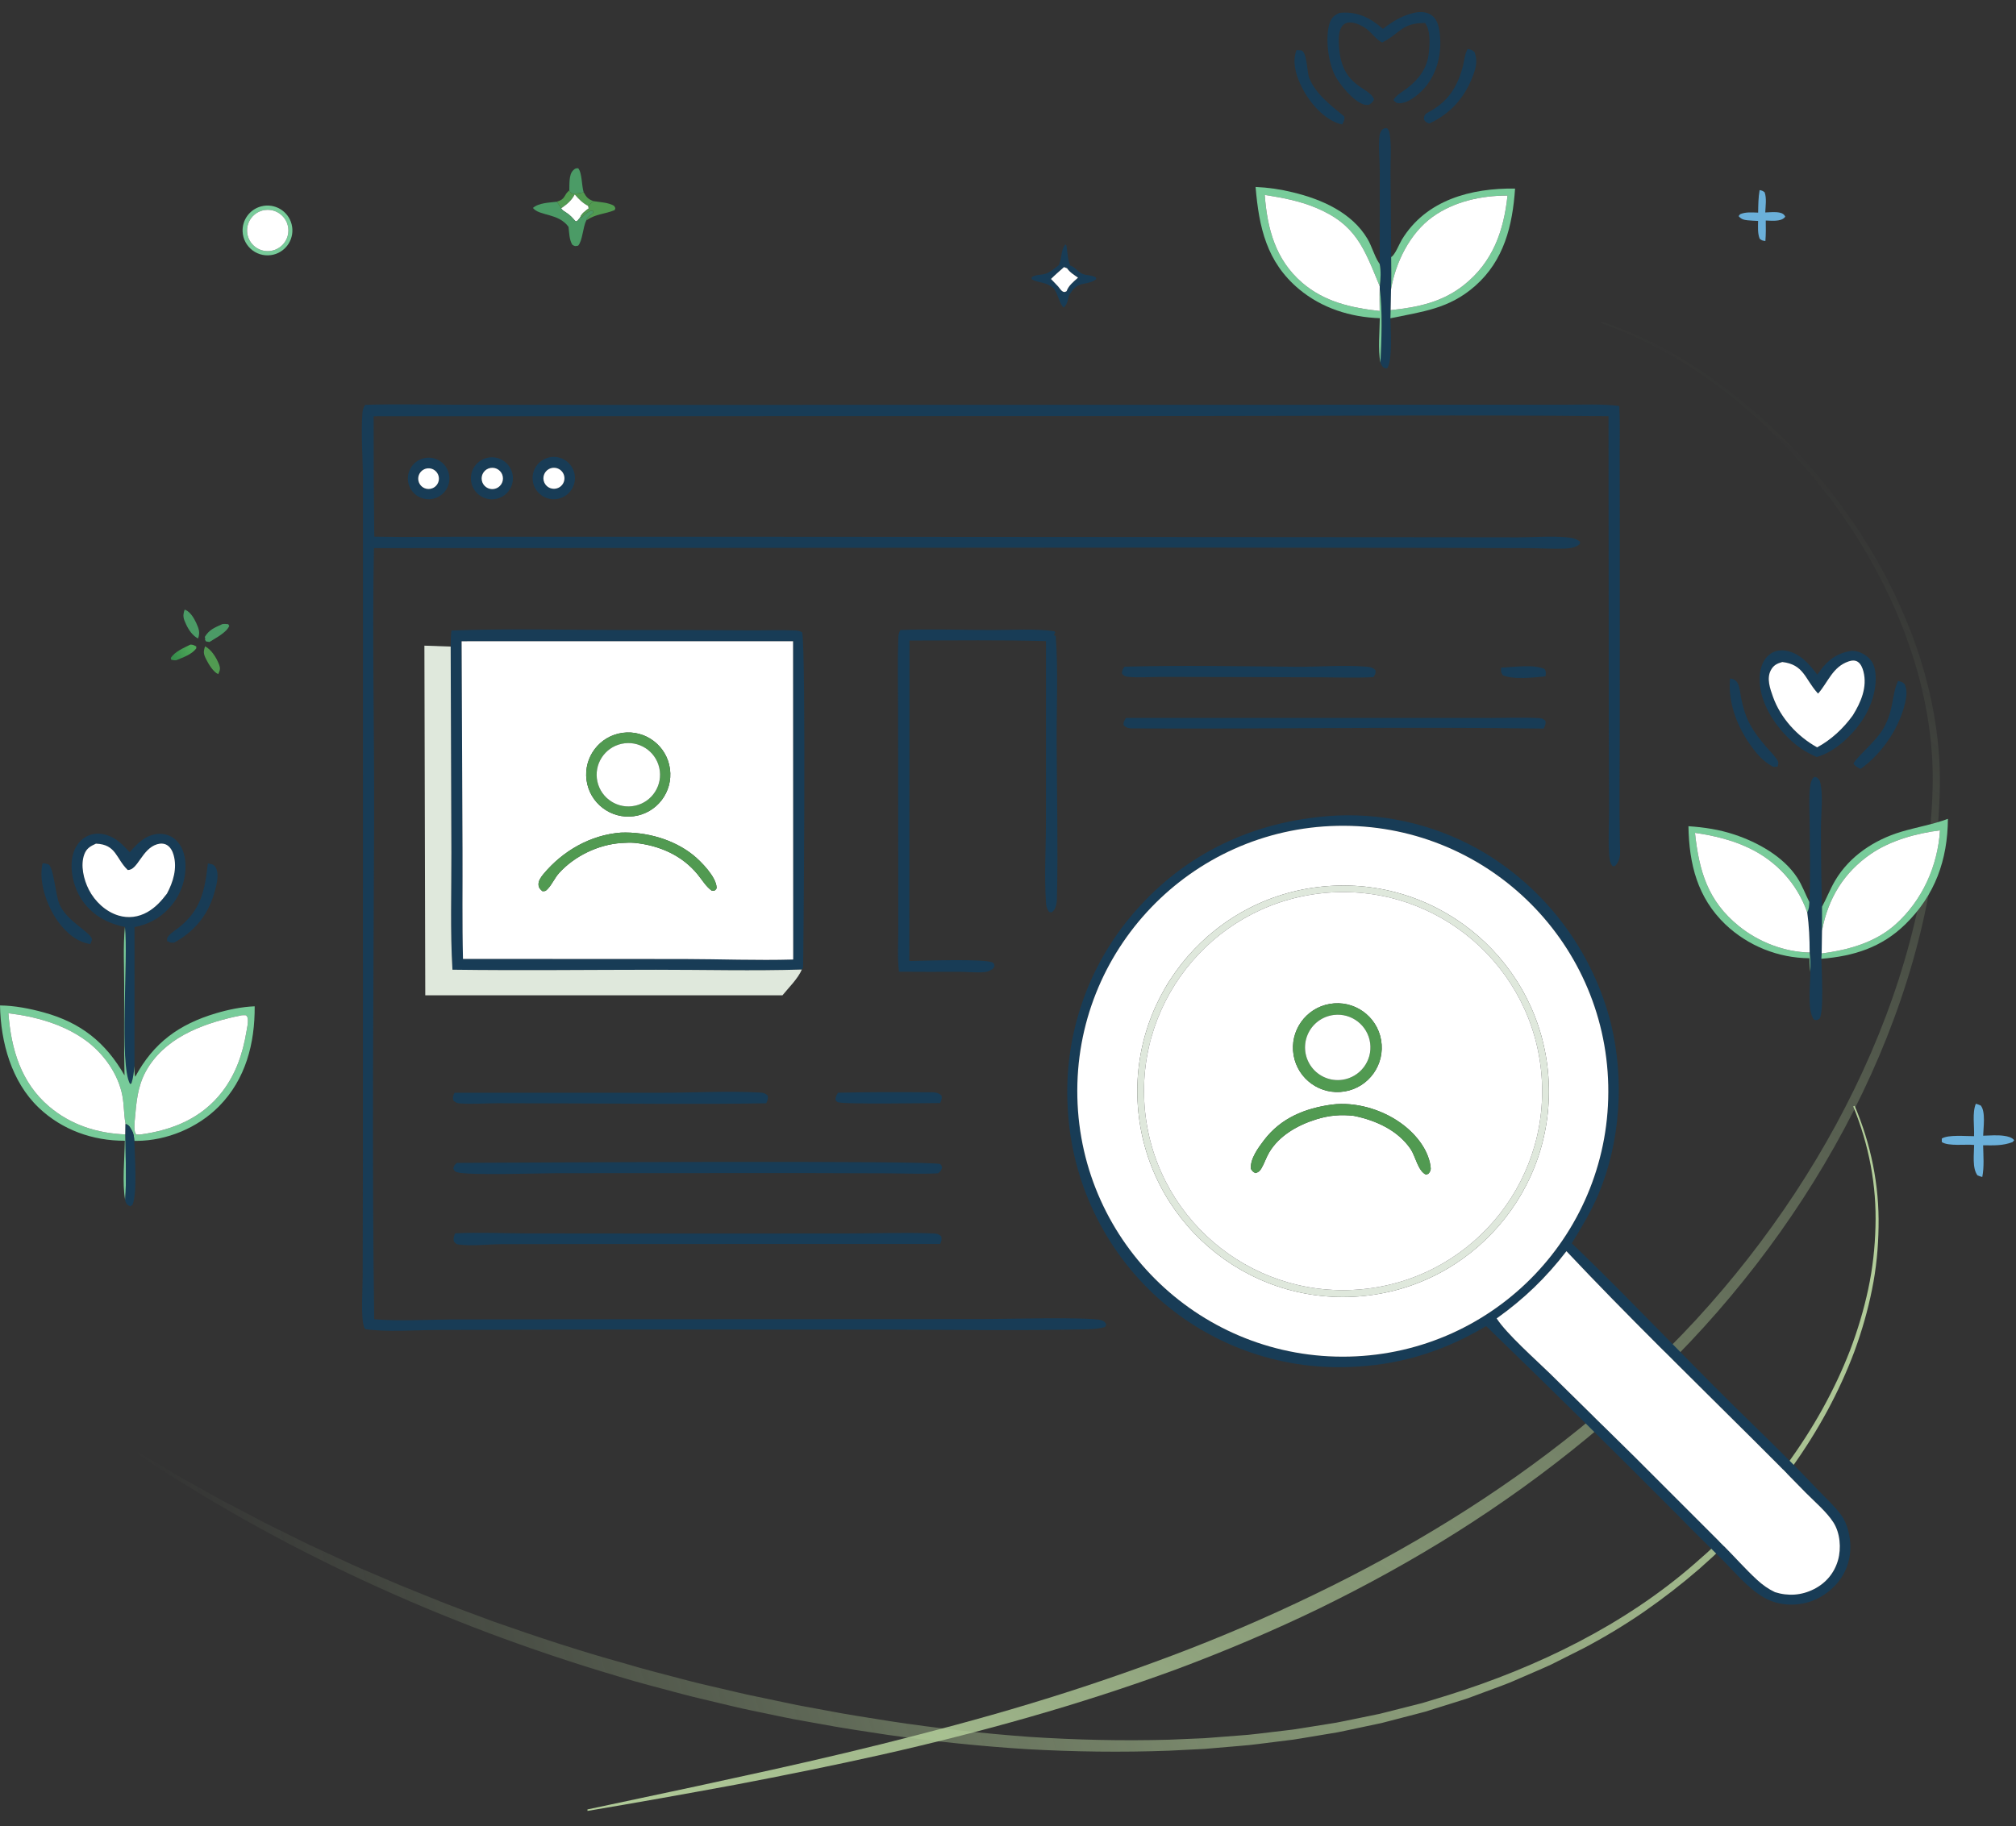 <svg width="501" height="454" viewBox="0 0 501 454" fill="none" xmlns="http://www.w3.org/2000/svg">
<rect x="0" y="0" width="501" height="454" fill="#333333" stroke="none"/>
<path d="M460.898 274.871C464.927 284.328 467.042 294.562 466.844 304.952C466.776 310.143 466.277 315.362 465.22 320.542C464.183 325.717 462.708 330.857 460.855 335.908C453.31 356.103 439.69 374.764 422.311 389.982C417.938 393.764 413.325 397.336 408.517 400.675C403.683 403.993 398.625 407.049 393.384 409.795L385.449 413.787C382.753 415.024 380.008 416.163 377.29 417.359C374.596 418.605 371.759 419.529 368.982 420.593L364.799 422.144C363.388 422.614 361.964 423.04 360.538 423.495L356.273 424.828L354.146 425.497L351.991 426.063L343.342 428.308L334.605 430.161C333.875 430.31 333.15 430.476 332.418 430.616L330.218 430.982L325.816 431.713C324.352 431.956 322.883 432.219 321.422 432.433L317.012 432.982C314.065 433.325 311.13 433.785 308.178 433.991L299.336 434.742L290.494 435.187C278.713 435.621 266.96 435.463 255.283 434.811C243.626 434.08 232.05 432.871 220.584 431.252C214.876 430.376 209.149 429.55 203.491 428.474C200.664 427.94 197.808 427.497 194.996 426.904L186.566 425.148C183.741 424.586 180.98 423.867 178.195 423.219C175.423 422.539 172.616 421.926 169.86 421.187C164.356 419.706 158.815 418.319 153.398 416.647C109.852 403.756 68.998 384.903 33.054 360.67L33.297 360.389L40.344 364.553L43.855 366.647L47.438 368.656L54.6 372.657L61.895 376.482L65.529 378.403L69.225 380.242L76.633 383.896L84.153 387.38L87.918 389.116C89.171 389.692 90.463 390.211 91.732 390.764L99.386 394.034L107.117 397.162C112.246 399.295 117.533 401.151 122.745 403.122C133.306 406.83 143.951 410.375 154.84 413.379C160.225 415.013 165.735 416.363 171.198 417.818C173.93 418.546 176.72 419.136 179.477 419.801C182.247 420.435 184.992 421.131 187.792 421.682L196.147 423.439C198.922 424.053 201.748 424.504 204.556 425.043C210.156 426.145 215.826 426.995 221.477 427.897C232.809 429.61 244.25 430.911 255.787 431.751C267.332 432.504 278.945 432.776 290.596 432.452L299.34 432.08L308.085 431.403C311.003 431.226 313.903 430.794 316.812 430.471L321.177 429.953C322.631 429.75 324.07 429.495 325.529 429.272L329.876 428.575L332.049 428.226C332.774 428.097 333.489 427.934 334.211 427.797L342.843 426.029L351.387 423.869L353.528 423.325L355.639 422.679L359.852 421.388C382.233 414.391 403.766 403.831 421.025 388.794C438.344 373.936 452.043 355.596 459.764 335.648C461.657 330.66 463.181 325.58 464.274 320.455C465.377 315.326 465.941 310.145 466.076 305C466.4 294.677 464.435 284.484 460.545 275.026L460.913 274.886L460.898 274.871Z" fill="url(#paint0_linear_285_3)"/>
<path d="M398.03 79.963C409.183 83.667 419.399 89.434 428.692 96.367C437.981 103.321 446.346 111.505 453.695 120.62C461.026 129.746 467.362 139.82 472.267 150.788C477.164 161.737 480.654 173.624 481.748 186.211C482.323 192.505 482.103 198.945 481.583 205.358C481.057 211.779 480.127 218.223 478.842 224.637C476.259 237.468 472.222 250.167 467.016 262.456C456.569 287.047 441.505 309.965 423.443 329.878C405.341 349.8 384.366 366.743 362.115 380.807C350.98 387.837 339.502 394.143 327.826 399.844C316.139 405.498 304.246 410.514 292.248 414.993C268.214 423.807 243.826 430.584 219.392 436.111C207.174 438.854 194.946 441.322 182.708 443.654C170.471 445.91 158.235 448.104 146.001 450.158L145.985 449.788C158.199 447.156 170.417 444.656 182.611 441.946C194.812 439.317 207.002 436.553 219.164 433.525C231.324 430.47 243.46 427.296 255.517 423.641C267.584 420.018 279.574 415.943 291.457 411.469C303.339 406.982 315.096 401.956 326.65 396.346C338.221 390.773 349.58 384.585 360.621 377.728C382.699 364.036 403.526 347.521 421.526 328.01C439.457 308.501 454.471 285.968 464.948 261.758C470.178 249.665 474.248 237.145 476.88 224.49C478.199 218.164 479.156 211.804 479.723 205.464C480.275 199.114 480.551 192.792 480.041 186.621C479.079 174.247 475.745 162.449 471.007 151.54C466.255 140.62 460.067 130.54 452.87 121.383C445.647 112.246 437.413 104.005 428.241 96.982C419.064 89.981 408.949 84.122 397.884 80.329L398.038 79.968L398.03 79.963Z" fill="url(#paint1_linear_285_3)"/>
<path d="M354.138 5.716C348.187 5.733 348.129 8.225 343.482 10.566C341.862 9.809 340.738 7.861 339.17 6.878C337.977 6.131 336.111 5.253 334.67 5.694C334.068 5.879 333.596 6.309 333.302 6.859C332.556 8.255 332.657 10.193 332.767 11.732C333.495 21.907 340.357 21.45 341.477 24.745C341.01 25.494 340.904 25.65 340.138 26.074C339.63 26.101 339.258 26.091 338.769 25.917C336.172 24.993 332.921 21.024 331.724 18.677C330.054 15.401 329.254 9.12 330.475 5.622C330.927 4.326 331.631 3.797 332.83 3.21C332.989 3.197 333.147 3.181 333.305 3.169C337.485 2.861 340.631 4.505 343.68 7.178C345.925 5.41 348.538 3.83 351.354 3.202C352.787 2.882 354.415 2.866 355.678 3.721C356.94 4.576 357.453 6.06 357.685 7.504C358.45 12.254 357.518 17.351 354.566 21.203C353.178 23.014 350.247 25.641 347.797 25.67C346.99 25.68 346.866 25.442 346.317 24.917C346.504 23.96 348.883 22.555 349.741 21.89C352.638 19.644 354.677 16.942 355.074 13.201C355.312 10.966 355.557 7.557 354.138 5.716Z" fill="#183C56"/>
<path d="M355.182 30.705C354.411 30.426 354.346 30.39 353.863 29.73C353.857 28.578 354.243 28.28 355.222 27.752C359.843 25.26 362.258 21.499 363.529 16.511C363.852 15.242 363.958 13.809 364.506 12.617C364.578 12.461 364.656 12.307 364.731 12.152C365.516 12.33 365.893 12.38 366.46 12.997C367.198 15.131 366.852 16.678 366.084 18.746C364.061 24.192 360.49 28.277 355.182 30.705Z" fill="#183C56"/>
<path d="M333.577 30.933C333.163 30.849 332.766 30.768 332.371 30.616C328.254 29.032 324.862 24.737 323.109 20.822C321.935 18.198 321.137 15.23 322.197 12.447L323.254 12.506C324.818 12.593 324.81 17.947 325.317 19.272C326.86 23.305 330.813 26.274 334.031 28.918C334.313 29.702 333.889 30.188 333.577 30.933Z" fill="#183C56"/>
<path d="M342.866 65.63L342.887 42.694C342.887 39.834 342.512 36.553 342.821 33.737C342.875 33.243 343.105 32.819 343.325 32.383C343.963 31.878 343.92 31.824 344.718 31.893C345.1 32.295 345.204 32.505 345.308 33.065C345.864 36.055 345.526 39.773 345.555 42.839L345.724 63.901C345.732 66.578 345.819 69.28 345.688 71.953L345.592 77.099L345.533 79.117C345.55 81.75 346.123 89.532 344.735 91.553C344.115 91.567 343.878 91.521 343.458 90.972C343.305 90.773 343.155 90.386 343.054 90.148C343.307 84.814 343.624 77.022 342.878 71.878L342.882 71.166C343.112 69.402 343.226 67.381 342.866 65.63Z" fill="#183C56"/>
<path d="M141.482 47.331C141.54 45.88 141.334 43.428 142.415 42.366C142.87 41.918 143.077 41.795 143.69 41.832C144.652 42.902 144.547 46.243 145.049 47.793C144.172 48.069 143.348 48.102 142.434 48.146C141.733 47.968 141.852 47.903 141.482 47.331Z" fill="#4B9B66"/>
<path d="M312.027 46.473C315.151 46.607 318.252 47.056 321.285 47.812C328.409 49.516 335.956 52.813 339.844 59.39C340.947 61.256 341.483 63.49 342.634 65.278C342.71 65.395 342.788 65.511 342.865 65.627C343.225 67.379 343.112 69.399 342.881 71.163C338.965 61.662 337.018 55.767 326.864 51.581C322.836 49.92 318.59 49.125 314.303 48.462C314.934 56.864 316.983 64.569 323.591 70.267C329.111 75.027 335.793 76.527 342.864 77.308C342.858 75.503 342.795 73.678 342.877 71.876C343.623 77.02 343.307 84.812 343.053 90.146C342.382 86.746 342.867 82.566 342.899 79.092C335.589 78.852 328.488 76.606 322.825 71.877C314.76 65.141 312.874 56.489 312.027 46.473Z" fill="#78CC9A"/>
<path d="M345.724 63.899C346.663 63.41 347.737 60.625 348.387 59.557C354.403 49.669 365.63 46.728 376.513 46.874C375.885 56.08 373.777 64.757 366.569 71.096C360.098 76.787 353.553 77.439 345.533 79.115L345.592 77.097C352.309 76.396 358.461 75.125 363.859 70.808C370.959 65.131 373.7 57.43 374.635 48.62C368.15 48.603 361.352 50.082 356.019 53.911C350.396 57.95 346.797 65.237 345.688 71.951C345.819 69.278 345.732 66.576 345.724 63.899Z" fill="#78CC9A"/>
<path d="M141.482 47.33C141.852 47.901 141.732 47.967 142.433 48.144C143.347 48.1 144.171 48.068 145.048 47.792C145.709 49.014 146.157 49.527 147.513 50.003C147.053 50.382 146.555 50.727 146.2 51.208C144.788 50.488 143.858 49.508 142.825 48.34C141.999 49.919 140.892 50.781 139.453 51.786C139.164 51.17 138.761 50.679 138.344 50.148C139.312 49.848 139.854 49.585 140.372 48.693C140.612 48.279 140.807 47.955 141.158 47.624C141.265 47.524 141.374 47.428 141.482 47.33Z" fill="#519A51"/>
<path d="M436.919 52.853C436.948 50.965 436.962 49.124 437.283 47.258C437.849 47.358 438.106 47.438 438.54 47.819C439.064 49.308 438.753 51.239 438.69 52.81C439.83 52.776 441.233 52.605 442.341 52.871C442.979 53.024 443.357 53.255 443.657 53.836C443.602 53.913 443.557 54 443.491 54.07C442.461 55.146 440.178 54.842 438.811 54.817C438.844 56.53 438.859 58.208 438.72 59.918C438.002 59.81 437.858 59.803 437.305 59.347C436.746 57.959 436.904 56.396 436.908 54.919C436.041 54.877 435.156 54.852 434.292 54.758C433.319 54.651 432.7 54.48 432.066 53.721L432.439 53.246C433.874 52.641 435.391 52.816 436.919 52.853Z" fill="#6BB0DA"/>
<path d="M142.825 48.342C143.858 49.509 144.788 50.489 146.201 51.21L146.293 51.806C145.466 52.475 144.527 53.038 144.176 54.058L143.383 55.009L143.009 55.005C142.263 54.117 141.642 53.434 140.652 52.807C140.14 52.483 139.785 52.31 139.453 51.788C140.892 50.782 142 49.921 142.825 48.342Z" fill="white"/>
<path d="M314.305 48.463C318.592 49.126 322.837 49.92 326.866 51.582C337.019 55.768 338.966 61.663 342.882 71.164L342.878 71.876C342.797 73.678 342.859 75.503 342.865 77.308C335.794 76.528 329.112 75.028 323.592 70.267C316.984 64.569 314.935 56.865 314.305 48.463Z" fill="white"/>
<path d="M345.688 71.951C346.797 65.237 350.395 57.949 356.019 53.911C361.352 50.081 368.149 48.602 374.634 48.619C373.7 57.43 370.959 65.131 363.858 70.808C358.461 75.125 352.308 76.396 345.592 77.097L345.688 71.951Z" fill="white"/>
<path d="M146.2 51.211C146.555 50.73 147.052 50.385 147.513 50.006C149.17 50.273 151.167 50.317 152.615 51.165L152.923 51.728L152.764 52.224C150.232 53.276 148.16 53.109 145.705 54.777C145.938 53.979 146.378 53.754 147.015 53.241L147.356 52.97L147.37 52.445L146.73 52.416C145.987 52.811 145.463 53.167 144.866 53.763C144.808 53.821 144.751 53.88 144.693 53.938L144.176 54.059C144.527 53.039 145.466 52.476 146.292 51.807L146.2 51.211Z" fill="#519A51"/>
<path d="M141.287 56.389C138.763 52.917 134.022 53.73 132.441 51.69C133.885 50.403 136.499 50.381 138.345 50.148C138.762 50.679 139.165 51.171 139.454 51.786C139.786 52.309 140.141 52.481 140.653 52.806C141.643 53.433 142.263 54.116 143.009 55.003L143.384 55.007L144.177 54.057L144.694 53.936C144.752 53.878 144.809 53.819 144.867 53.761C145.464 53.165 145.988 52.809 146.731 52.413L147.371 52.443L147.357 52.968L147.016 53.239C146.379 53.751 145.939 53.977 145.706 54.775C144.843 56.457 144.777 59.844 143.681 61.063C142.89 61.213 142.909 61.252 142.224 60.84C141.457 59.565 141.459 57.846 141.287 56.389Z" fill="#4B9B66"/>
<path d="M60.292 57.57C60.157 54.657 62.075 52.045 64.894 51.3C68.218 50.423 71.621 52.422 72.472 55.752C73.324 59.083 71.298 62.469 67.96 63.294C66.162 63.739 64.258 63.354 62.772 62.246C61.287 61.137 60.377 59.421 60.292 57.57ZM65.804 52.211C63.027 52.61 61.085 55.165 61.443 57.948C61.8 60.73 64.325 62.711 67.113 62.396C68.955 62.187 70.541 61.003 71.264 59.297C71.987 57.591 71.735 55.627 70.603 54.159C69.472 52.691 67.638 51.947 65.804 52.211Z" fill="#78CC9A"/>
<path d="M67.113 62.394C64.325 62.709 61.8 60.728 61.443 57.946C61.085 55.163 63.027 52.608 65.804 52.209C67.638 51.945 69.472 52.69 70.603 54.157C71.735 55.625 71.987 57.589 71.264 59.295C70.541 61.001 68.955 62.185 67.113 62.394Z" fill="white"/>
<path d="M261.795 71.623C259.994 70.048 258.389 70.436 256.415 69.462L256.352 68.937C257.386 68.16 258.833 68.439 260.019 67.977C260.996 67.597 261.914 66.846 262.743 66.212L263.141 65.903C263.204 65.733 263.268 65.564 263.329 65.394C263.882 63.842 263.692 62.18 264.716 60.762L265.003 60.945C265.291 62.599 265.299 64.478 265.972 66.012C267.202 66.368 267.863 67.611 269.023 68.087C270.102 68.529 271.306 68.33 272.33 68.97L272.426 69.386C271.54 70.146 270.269 70.347 269.156 70.569C267.521 70.894 266.689 71.792 265.822 73.187C265.769 73.272 265.724 73.363 265.675 73.451C265.4 74.482 265.199 75.738 264.35 76.452C263.327 75.645 262.938 73.131 261.993 71.875C261.929 71.79 261.861 71.707 261.795 71.623ZM265.176 66.685L264.419 66.393C263.334 67.365 262.214 68.316 261.181 69.342L262.969 71.218C263.392 71.709 263.919 72.687 264.635 72.572C264.79 72.547 264.922 72.443 265.066 72.379C265.573 70.932 266.805 70.028 267.901 69.017C266.905 68.318 265.866 67.709 265.176 66.685Z" fill="#183C56"/>
<path d="M264.42 66.394L265.176 66.687C265.866 67.71 266.905 68.319 267.901 69.018C266.806 70.03 265.574 70.933 265.066 72.38C264.922 72.444 264.791 72.548 264.636 72.573C263.92 72.688 263.392 71.71 262.97 71.219L261.182 69.343C262.215 68.317 263.335 67.367 264.42 66.394Z" fill="white"/>
<path d="M92.992 327.93C99.157 328.448 105.598 328.036 111.786 327.994L141.758 327.946L244.376 327.895C248.629 327.901 271.146 327.302 273.71 328.189C274.413 328.431 274.611 328.602 274.925 329.263L274.618 329.87C273.248 330.262 271.826 330.395 270.405 330.428C254.3 330.793 238.114 330.565 222.003 330.518L149.197 330.495L108.874 330.601C103.863 330.609 95.507 331.179 90.738 330.382C90.557 330.086 90.532 330.076 90.408 329.689C89.652 327.314 90.132 320.09 90.13 317.186L90.19 286.373L90.201 155.248L90.203 119.179C90.179 113.732 89.654 107.953 90.075 102.544C90.135 101.787 90.362 101.292 90.727 100.634C98.379 100.393 106.105 100.6 113.764 100.603L159.229 100.643L290.438 100.614L365.925 100.601L388.878 100.599C393.33 100.604 397.993 100.368 402.407 100.904C402.624 104.684 402.487 108.552 402.501 112.342L402.53 133.535L402.516 182.379C402.517 191.392 402.371 200.433 402.556 209.443C402.601 211.591 402.962 213.594 401.372 215.25C400.851 215.377 401.069 215.422 400.703 215.244C399.995 214.434 399.931 213.067 399.867 212.044C399.638 208.441 399.87 204.716 399.876 201.099L399.799 180.513L399.739 103.454C365.074 103.089 330.38 103.41 295.712 103.41L92.853 103.467C92.831 113.448 92.883 123.428 93.011 133.408C101.623 133.581 110.269 133.393 118.887 133.42L186.21 133.427L351.496 133.54L377.315 133.569C381.294 133.57 385.517 133.21 389.461 133.573C390.441 133.663 391.479 133.83 392.306 134.397C392.712 134.675 392.591 134.579 392.652 135.098C392.578 135.183 392.513 135.278 392.43 135.354C391.582 136.136 390.065 136.314 388.96 136.36C385.965 136.485 382.855 136.265 379.847 136.257L357.493 136.191L295.09 136.121L92.929 136.259C92.487 158.841 93.047 181.477 92.97 204.067C92.829 245.331 92.408 286.67 92.992 327.93Z" fill="#183C56"/>
<path d="M107.449 124.021C105.62 124.355 103.753 123.683 102.559 122.258C101.365 120.835 101.028 118.878 101.676 117.137C102.324 115.395 103.858 114.135 105.693 113.839C108.489 113.386 111.129 115.269 111.61 118.061C112.091 120.852 110.235 123.511 107.449 124.021ZM105.399 116.661C104.141 117.257 103.586 118.747 104.146 120.021C104.707 121.295 106.18 121.892 107.47 121.367C108.337 121.014 108.944 120.218 109.055 119.289C109.165 118.359 108.762 117.443 108.002 116.897C107.242 116.35 106.245 116.26 105.399 116.661Z" fill="#183C56"/>
<path d="M123.388 123.994C120.574 124.624 117.782 122.854 117.151 120.041C116.52 117.227 118.29 114.435 121.104 113.804C123.918 113.172 126.711 114.942 127.342 117.756C127.972 120.571 126.202 123.363 123.388 123.994ZM121.898 116.322C120.451 116.568 119.478 117.943 119.729 119.39C119.98 120.836 121.359 121.803 122.805 121.548C124.243 121.293 125.204 119.923 124.955 118.483C124.705 117.044 123.338 116.077 121.898 116.322Z" fill="#183C56"/>
<path d="M138.728 123.986C136.875 124.387 134.95 123.761 133.687 122.348C132.424 120.933 132.018 118.95 132.625 117.154C133.231 115.358 134.756 114.027 136.618 113.668C139.451 113.123 142.194 114.958 142.773 117.784C143.351 120.61 141.547 123.375 138.728 123.986ZM136.444 116.576C135.201 117.227 134.692 118.743 135.292 120.011C135.892 121.28 137.387 121.849 138.679 121.301C139.562 120.926 140.169 120.098 140.26 119.142C140.351 118.187 139.912 117.258 139.116 116.723C138.32 116.187 137.294 116.131 136.444 116.576Z" fill="#183C56"/>
<path d="M122.804 121.545C121.358 121.8 119.98 120.833 119.729 119.387C119.478 117.94 120.451 116.565 121.898 116.319C123.338 116.074 124.705 117.041 124.954 118.48C125.204 119.92 124.242 121.289 122.804 121.545Z" fill="white"/>
<path d="M107.472 121.366C106.182 121.891 104.709 121.295 104.148 120.02C103.587 118.746 104.142 117.256 105.401 116.66C106.246 116.259 107.243 116.349 108.004 116.896C108.764 117.442 109.167 118.358 109.056 119.288C108.946 120.217 108.339 121.013 107.472 121.366Z" fill="white"/>
<path d="M138.679 121.3C137.387 121.849 135.893 121.279 135.293 120.011C134.693 118.742 135.201 117.226 136.444 116.575C137.295 116.131 138.32 116.187 139.116 116.723C139.912 117.258 140.352 118.186 140.261 119.141C140.169 120.097 139.562 120.925 138.679 121.3Z" fill="white"/>
<path d="M49.218 158.716C47.881 158.035 46.92 156.633 46.287 155.289C45.565 153.757 45.349 153.128 45.883 151.545C45.963 151.572 46.045 151.594 46.124 151.627C47.292 152.111 48.259 153.73 48.772 154.869C49.413 156.295 49.776 157.206 49.218 158.716Z" fill="#4B9B66"/>
<path d="M52.054 159.587L51.194 159.449L50.95 159.011L50.994 158.582L50.877 158.355C51.982 156.493 53.377 156.005 55.264 155.137C55.816 155.064 56.168 155.092 56.713 155.161L56.98 155.579C56.303 157.256 53.505 158.637 52.054 159.587Z" fill="#4B9B66"/>
<path d="M111.994 160.727C112.02 159.392 112.009 158.054 112.186 156.728C126.746 156.198 141.472 156.622 156.05 156.611C166.128 156.579 176.206 156.605 186.283 156.689C189.941 156.72 193.682 156.554 197.329 156.71C198.142 156.745 198.648 156.75 199.348 157.182C200.364 161.831 199.659 240.416 199.57 240.592C199.491 240.746 199.365 240.87 199.263 241.01C187.197 241.377 175.063 241.058 162.988 241.063C146.144 241.07 129.279 241.282 112.438 241.051C111.861 231.44 112.19 221.591 112.169 211.951L111.994 160.727ZM114.717 159.405L114.941 211.409C114.982 220.383 114.836 229.393 115.058 238.364L169.98 238.393C179.007 238.415 188.105 238.772 197.12 238.519L197.085 159.402L114.717 159.405Z" fill="#183C56"/>
<path d="M223.393 241.555C223.014 238.149 223.232 234.542 223.228 231.106L223.214 211.504L223.185 176.537C223.188 170.666 223.032 164.742 223.228 158.876C223.258 157.976 223.292 157.387 223.753 156.61C231.258 156.316 238.873 156.59 246.386 156.613C251.473 156.628 257.002 156.212 262.03 156.904L262.269 157.305L262.044 157.488L261.99 158.043L262.354 157.992C262.995 166.603 262.553 175.564 262.587 184.221C262.637 197.245 262.954 210.378 262.659 223.391C262.635 224.436 262.416 225.944 261.554 226.641C261.216 226.914 261.088 226.768 260.707 226.684C260.158 225.937 259.997 225.253 259.937 224.34C259.494 217.617 259.938 210.593 259.929 203.836L259.944 159.371C248.664 159.05 237.307 159.221 226.02 159.227L225.973 238.871C228.947 238.852 245.034 238.233 246.706 239.291C247.111 239.547 247.052 239.742 247.162 240.171L246.774 240.812C246.137 241.224 245.578 241.539 244.811 241.629C242.797 241.862 240.508 241.57 238.456 241.57C233.435 241.597 228.414 241.592 223.393 241.555Z" fill="#183C56"/>
<path d="M115.058 238.364C114.836 229.394 114.982 220.384 114.941 211.41L114.717 159.405L197.085 159.402L197.12 238.519C188.105 238.772 179.007 238.416 169.98 238.393L115.058 238.364ZM154.687 182.171C148.979 182.964 144.988 188.225 145.761 193.936C146.535 199.647 151.783 203.656 157.496 202.901C163.237 202.143 167.269 196.865 166.492 191.127C165.714 185.389 160.422 181.374 154.687 182.171ZM154.288 206.969C146.748 207.548 139.85 211.502 135.038 217.293C134.45 218.001 133.753 218.971 133.824 219.943C133.879 220.706 134.248 221.065 134.796 221.531C135.488 221.542 135.584 221.523 136.096 220.989C137.211 219.827 137.851 218.221 138.947 217.011C142.795 212.763 148.73 209.928 154.432 209.554C155.516 209.483 156.687 209.428 157.769 209.523C163.841 210.16 169.482 212.59 173.393 217.391C174.501 218.751 175.408 220.326 176.832 221.377L177.526 221.427C177.804 221.162 178.095 221.05 178.083 220.63C178.004 218 174.251 214.14 172.228 212.523C167.325 208.604 160.51 206.728 154.288 206.969Z" fill="white"/>
<path d="M43.784 164.124C43.339 164.173 42.999 164.086 42.563 164.003L42.449 163.537C43.481 161.955 45.68 161.044 47.328 160.232C47.922 160.234 48.243 160.403 48.764 160.677L48.785 161.149C47.693 162.688 45.471 163.429 43.784 164.124Z" fill="url(#paint2_linear_285_3)"/>
<path d="M105.469 160.498L111.996 160.725L112.171 211.948C112.192 221.589 111.863 231.438 112.44 241.049C129.281 241.279 146.147 241.068 162.99 241.061C175.066 241.056 187.2 241.374 199.265 241.007C198.306 243.274 195.994 245.509 194.446 247.42L105.687 247.409L105.469 160.498Z" fill="#DFE8DC"/>
<path d="M54.231 167.574C53.007 167.054 51.843 165.099 51.234 163.891C50.548 162.531 50.514 162.059 50.966 160.656C52.511 161.482 53.723 163.398 54.363 164.989C54.825 166.137 54.721 166.508 54.231 167.574Z" fill="#519A51"/>
<path d="M451.616 167.711L452.392 166.639C454.422 163.879 456.738 162.301 460.151 161.773C461.177 161.772 462.145 162.043 463.034 162.549C464.457 163.359 465.432 164.429 465.835 166.04C466.778 169.808 465.428 174.589 463.525 177.868C461.056 182.123 456.277 186.867 451.476 188.177C448.375 186.847 446.079 185.194 443.749 182.761C443.504 182.509 443.266 182.251 443.034 181.988C439.668 178.146 436.911 173.043 437.332 167.778C437.485 165.871 438.204 163.899 439.751 162.685C440.847 161.826 442.179 161.533 443.547 161.716C447.171 162.202 449.565 164.972 451.616 167.711ZM442.911 164.563C441.577 164.948 440.72 165.366 440.053 166.639C438.99 168.671 439.886 171.195 440.605 173.209C442.505 178.525 446.666 183.046 451.58 185.776C455.068 183.903 458.144 181.027 460.448 177.815C462.461 174.577 464.088 170.805 463.085 166.916C462.863 166.055 462.454 165.029 461.683 164.517C460.982 164.052 460.137 164.162 459.387 164.419C455.401 165.783 454.323 169.561 451.816 172.416C451.739 172.332 451.661 172.248 451.585 172.163C448.521 168.709 448.25 165.178 442.911 164.563Z" fill="#183C56"/>
<path d="M451.581 185.775C446.666 183.046 442.506 178.525 440.606 173.209C439.886 171.195 438.99 168.671 440.054 166.638C440.72 165.366 441.578 164.948 442.912 164.563C448.25 165.178 448.522 168.709 451.586 172.163C451.662 172.248 451.74 172.332 451.817 172.416C454.324 169.561 455.402 165.783 459.388 164.419C460.138 164.162 460.982 164.052 461.684 164.517C462.455 165.029 462.864 166.055 463.086 166.916C464.089 170.805 462.462 174.577 460.448 177.815C458.145 181.027 455.068 183.903 451.581 185.775Z" fill="white"/>
<path d="M341.327 168.317C337.031 168.548 332.657 168.377 328.35 168.364L305.175 168.299L288.54 168.263C285.895 168.264 283.068 168.496 280.453 168.255C279.63 168.179 279.337 168.077 278.812 167.448C278.814 166.652 279.02 166.366 279.438 165.723C293.594 165.354 307.863 165.622 322.026 165.744C327.767 165.794 333.737 165.277 339.444 165.713C340.427 165.788 341.153 165.864 341.841 166.646C341.87 167.505 341.791 167.581 341.327 168.317Z" fill="#183C56"/>
<path d="M384.066 168.131C381.342 168.398 375.998 169.03 373.458 167.836C372.924 167.108 373.033 166.832 373.032 165.95C375.922 165.876 381.396 165.027 383.885 166.348C384.284 167.066 384.155 167.331 384.066 168.131Z" fill="#183C56"/>
<path d="M441.748 190.588L440.707 190.624C439.1 189.819 437.693 188.585 436.544 187.211C432.327 182.164 429.3 175.357 429.931 168.664C430.084 168.688 430.238 168.708 430.39 168.737C432.4 169.131 432.326 171.777 432.674 173.47C433.807 178.97 435.405 181.576 439.051 185.802C439.901 186.786 441.018 187.843 441.687 188.948C442.095 189.622 441.913 189.851 441.748 190.588Z" fill="#183C56"/>
<path d="M462.387 191.138C461.654 190.768 461.071 190.525 460.609 189.807C461.464 188.069 466.163 184.367 468.073 181.027C470.733 176.377 470.068 172.668 471.694 169.277C472.475 169.461 472.846 169.505 473.386 170.145C473.834 171.334 473.872 172.467 473.646 173.718C472.435 180.415 467.887 187.2 462.387 191.138Z" fill="#183C56"/>
<path d="M383.629 181.112C349.847 180.639 316.018 181.245 282.23 181.069C281.023 181.062 280.109 181.179 279.227 180.285C279.122 179.529 279.441 179.094 279.798 178.465L349.017 178.459L370.606 178.47C374.376 178.466 378.243 178.294 382.002 178.49C382.987 178.541 383.305 178.51 384.034 179.166C384.23 179.931 383.931 180.429 383.629 181.112Z" fill="#183C56"/>
<path d="M157.499 202.899C151.785 203.654 146.538 199.645 145.764 193.934C144.99 188.224 148.981 182.962 154.689 182.169C160.425 181.372 165.717 185.387 166.494 191.125C167.272 196.863 163.24 202.141 157.499 202.899ZM154.477 184.893C150.218 185.821 147.523 190.032 148.464 194.288C149.404 198.545 153.623 201.228 157.877 200.274C162.113 199.326 164.782 195.128 163.845 190.889C162.909 186.65 158.719 183.969 154.477 184.893Z" fill="#519A51"/>
<path d="M157.876 200.275C153.622 201.228 149.403 198.545 148.463 194.288C147.522 190.032 150.217 185.821 154.476 184.893C158.718 183.969 162.908 186.651 163.844 190.889C164.781 195.128 162.112 199.326 157.876 200.275Z" fill="white"/>
<path d="M449.642 224.22C449.98 217.57 449.744 210.887 449.713 204.23C449.7 201.54 449.509 198.688 449.78 196.016C449.871 195.119 450.001 194.022 450.639 193.336C450.717 193.253 450.812 193.189 450.898 193.115C451.713 193.218 451.682 193.42 452.214 194C453.193 197.347 452.519 202.175 452.532 205.715C452.515 212.277 452.605 218.839 452.801 225.398L452.794 231.309L452.708 237.013L452.632 238.337C452.666 241.193 453.328 251.438 452.159 253.252C451.473 253.636 451.526 253.672 450.775 253.468C449.002 251.023 449.941 244.635 449.885 241.554C449.984 239.924 449.877 238.395 449.723 236.774C449.722 233.418 449.577 230.123 449.121 226.794C449.586 225.926 449.598 225.191 449.642 224.22Z" fill="#183C56"/>
<path d="M369.324 329.637C359.509 335.522 349.131 338.955 337.677 339.691C319.415 341.02 301.395 334.871 287.755 322.656C274.317 310.508 266.255 293.519 265.345 275.427C264.25 257.045 270.651 239.004 283.089 225.424C296.04 211.13 313.155 203.725 332.274 202.723C345.272 202.176 358.143 205.473 369.278 212.202C384.81 221.724 395.981 236.964 400.389 254.64C403.688 268.301 402.716 283.826 397.246 296.817C395.438 301.114 393.031 305.103 390.598 309.066C391.543 309.963 392.483 310.865 393.419 311.772C406.034 324.014 418.096 336.842 430.607 349.191C437.561 356.055 444.646 362.8 451.35 369.911C453.412 372.098 455.848 374.262 457.614 376.691C459.129 378.776 459.845 382.015 459.837 384.554C459.825 388.314 458.452 391.728 455.79 394.382C452.875 397.29 449.267 398.885 445.123 398.872C442.652 398.864 440.419 398.305 438.274 397.056C434.293 394.737 431.122 390.792 427.885 387.567C424.279 383.973 420.629 380.439 417.092 376.777C401.315 360.917 385.392 345.203 369.324 329.637ZM332.33 205.285C295.852 206.045 266.915 236.264 267.736 272.739C268.558 309.216 298.826 338.101 335.301 337.218C371.688 336.337 400.489 306.157 399.67 269.768C398.85 233.38 368.719 204.528 332.33 205.285ZM389.278 311.019C384.268 317.557 378.665 322.953 371.935 327.732C374.485 331.654 381.638 337.966 385.243 341.487L406.322 362.237L428.4 384.314C431.164 387.081 433.774 390.068 436.65 392.713C438 393.956 439.429 394.987 441.095 395.774C444.383 396.814 447.693 396.594 450.789 395.025C453.761 393.519 455.863 391.023 456.771 387.812C457.605 384.868 457.301 381.059 455.624 378.44C453.923 375.784 450.926 373.266 448.704 371.013C444.379 366.556 440.01 362.142 435.598 357.772C420.069 342.301 404.301 326.983 389.278 311.019Z" fill="#183C56"/>
<path d="M452.798 225.395C453.942 223.28 454.817 220.981 456.036 218.916C459.638 212.818 465.778 208.771 472.444 206.768C476.294 205.611 480.316 204.961 484.081 203.547C484 213.743 480.903 222.509 473.509 229.743C467.606 235.518 460.698 237.684 452.629 238.333L452.705 237.01C459.326 236.134 465.925 234.346 471.034 229.809C477.671 223.912 481.574 215.192 482.106 206.41C476.304 207.125 469.844 208.898 464.971 212.232C458.206 216.861 454.298 223.342 452.791 231.305L452.798 225.395Z" fill="#78CC9A"/>
<path d="M335.3 337.219C298.826 338.102 268.557 309.217 267.736 272.741C266.915 236.265 295.852 206.046 332.33 205.286C368.719 204.529 398.849 233.381 399.669 269.77C400.489 306.158 371.688 336.338 335.3 337.219ZM330.165 220.25C301.956 222.249 280.724 246.76 282.768 274.965C284.813 303.17 309.358 324.364 337.56 322.273C365.698 320.188 386.832 295.711 384.792 267.57C382.752 239.429 358.309 218.256 330.165 220.25Z" fill="white"/>
<path d="M419.598 205.379C423.506 205.643 427.223 206.2 430.956 207.432C436.796 209.358 443.219 212.917 446.655 218.204C447.871 220.076 448.636 222.23 449.641 224.219C449.597 225.19 449.585 225.925 449.12 226.793C446.578 219.595 441.436 214 434.515 210.74C430.302 208.756 425.811 207.696 421.222 207.029C422.248 216.523 424.383 223.943 432.121 230.204C437.009 234.16 443.428 236.663 449.721 236.773C449.876 238.394 449.983 239.922 449.883 241.552C449.751 240.446 449.73 239.312 449.664 238.199C441.916 238.14 434.477 235.156 428.836 229.845C421.824 223.142 419.766 214.796 419.598 205.379Z" fill="#78CC9A"/>
<path d="M452.793 231.307C454.3 223.345 458.208 216.864 464.973 212.235C469.846 208.901 476.306 207.127 482.108 206.412C481.576 215.194 477.673 223.914 471.036 229.811C465.927 234.348 459.328 236.136 452.707 237.012L452.793 231.307Z" fill="white"/>
<path d="M157.77 209.522C156.688 209.427 155.517 209.481 154.433 209.552C148.731 209.927 142.796 212.762 138.948 217.01C137.852 218.22 137.212 219.826 136.097 220.988C135.586 221.521 135.489 221.54 134.797 221.53C134.249 221.064 133.88 220.704 133.825 219.942C133.754 218.969 134.451 218 135.039 217.292C139.851 211.501 146.749 207.546 154.29 206.968C160.511 206.727 167.326 208.602 172.229 212.521C174.252 214.138 178.005 217.998 178.084 220.629C178.096 221.048 177.805 221.16 177.527 221.426L176.833 221.375C175.409 220.325 174.502 218.749 173.394 217.389C169.483 212.589 163.842 210.159 157.77 209.522Z" fill="#519A51"/>
<path d="M421.223 207.029C425.811 207.696 430.303 208.756 434.515 210.741C441.436 214.001 446.578 219.595 449.12 226.794C449.576 230.122 449.721 233.417 449.722 236.773C443.428 236.663 437.01 234.16 432.122 230.205C424.384 223.943 422.249 216.523 421.223 207.029Z" fill="white"/>
<path d="M31.044 230.418C26.612 229.549 22.787 227.403 20.263 223.557C18.281 220.538 17.214 216.095 18.1 212.524C18.57 210.628 19.709 208.896 21.453 207.953C23.011 207.109 24.834 207.045 26.507 207.57C28.971 208.344 30.546 210.004 32.232 211.84C34.123 209.659 36.2 207.528 39.264 207.295C40.859 207.174 42.419 207.646 43.613 208.723C45.306 210.249 46.012 212.553 46.09 214.772C46.254 218.954 44.693 223.02 41.774 226.019C39.465 228.404 36.681 229.854 33.429 230.457L33.42 265.02C33.256 266.501 33.129 267.915 32.656 269.337L32.316 269.454C29.568 264.589 31.918 238.129 31.044 230.418ZM23.843 209.715C22.473 210.35 21.525 210.863 20.966 212.334C19.932 215.051 20.799 218.648 22.079 221.153C23.574 224.081 26.272 226.625 29.456 227.582C31.903 228.319 34.403 227.984 36.619 226.731C38.639 225.589 40.113 223.949 41.494 222.129C43.05 219.211 44.073 215.835 43.143 212.534C42.874 211.582 42.383 210.611 41.514 210.076C40.763 209.613 39.845 209.62 39.024 209.87C35.245 211.022 34.239 216.375 31.736 216.256C28.793 213.426 28.915 209.896 23.843 209.715Z" fill="#183C56"/>
<path d="M41.494 222.13C40.113 223.949 38.638 225.59 36.619 226.732C34.403 227.985 31.903 228.32 29.456 227.583C26.272 226.625 23.574 224.081 22.079 221.154C20.799 218.649 19.931 215.051 20.966 212.334C21.525 210.864 22.473 210.351 23.843 209.716C28.915 209.896 28.793 213.427 31.736 216.257C34.239 216.375 35.245 211.022 39.024 209.871C39.845 209.621 40.763 209.614 41.514 210.076C42.383 210.612 42.874 211.582 43.143 212.534C44.073 215.836 43.05 219.211 41.494 222.13Z" fill="white"/>
<path d="M22.44 234.676C22.186 234.629 21.934 234.578 21.683 234.522C18.28 233.741 15.512 230.878 13.7 228.002C11.402 224.355 9.576 218.89 10.585 214.584C11.088 214.62 11.481 214.669 11.964 214.832C13.315 215.289 13.748 222.286 14.764 224.744C16.443 228.804 22.066 231.469 22.808 233.295C22.96 233.671 22.582 234.305 22.44 234.676Z" fill="#183C56"/>
<path d="M43.268 234.32C42.289 234.32 42.243 234.405 41.518 233.771L41.478 233.885L41.803 234.264C41.638 233.905 41.428 233.669 41.538 233.253C41.777 232.339 43.634 231.211 44.362 230.634C49.993 226.172 50.88 221.381 51.661 214.633C52.465 214.797 53.043 214.765 53.532 215.534C54.675 217.333 53.702 220.47 53.14 222.342C51.538 227.684 48.141 231.671 43.268 234.32Z" fill="#183C56"/>
<path d="M337.561 322.275C309.359 324.365 284.814 303.172 282.769 274.967C280.725 246.761 301.958 222.25 330.166 220.251C358.31 218.257 382.753 239.43 384.793 267.572C386.833 295.712 365.699 320.189 337.561 322.275ZM330.124 221.895C302.851 223.912 282.388 247.677 284.443 274.948C286.498 302.219 310.291 322.648 337.559 320.555C364.774 318.467 385.155 294.731 383.104 267.514C381.053 240.296 357.345 219.882 330.124 221.895Z" fill="#DFE8DC"/>
<path d="M337.559 320.555C310.291 322.647 286.498 302.218 284.443 274.947C282.388 247.676 302.85 223.912 330.124 221.895C357.344 219.881 381.052 240.295 383.103 267.513C385.155 294.73 364.773 318.467 337.559 320.555ZM330.44 249.556C324.457 250.607 320.448 256.296 321.472 262.283C322.495 268.271 328.166 272.306 334.158 271.31C340.19 270.307 344.256 264.592 343.226 258.565C342.196 252.538 336.462 248.498 330.44 249.556ZM331.045 274.567C324.318 275.495 318.361 277.87 314.13 283.42C312.681 285.32 310.637 288.083 310.87 290.555C311.255 291.18 311.349 291.264 311.996 291.613C312.721 291.391 313.047 291.147 313.45 290.48C314.204 289.226 314.635 287.782 315.379 286.519C317.894 282.248 322.54 279.659 327.145 278.233C330.272 277.264 333.22 276.996 336.471 277.382C341.894 278.49 347.374 280.933 350.584 285.671C351.74 287.377 352.43 291.211 354.412 291.993L355.066 291.727L354.667 291.643L354.968 291.808C355.522 291.096 355.631 290.773 355.5 289.873C354.85 285.435 351.518 281.569 347.962 279.06C343.232 275.724 336.831 273.856 331.045 274.567Z" fill="white"/>
<path d="M31.044 230.418C31.918 238.129 29.567 264.589 32.316 269.454L32.655 269.337C33.129 267.915 33.255 266.501 33.419 265.02C33.443 265.778 33.341 266.972 33.622 267.65C38.136 259.226 44.505 254.604 53.639 251.89C56.746 250.966 60.045 250.281 63.291 250.146C63.35 259.36 61.064 268.287 54.412 275.02C49.169 280.328 41.447 283.564 33.979 283.596C33.777 283.596 33.576 283.594 33.375 283.589C33.314 282.709 33.248 281.886 32.817 281.098C32.364 280.271 32.11 279.653 31.198 279.399L31.155 279.154C30.771 276.914 30.83 274.618 30.412 272.387C29.383 266.901 25.674 261.775 21.206 258.554C15.705 254.588 8.749 252.659 2.089 251.876C2.759 260.751 5.2 269.111 12.208 275.059C17.598 279.634 24.189 281.726 31.167 281.993C31.195 287.416 31.456 292.976 31.119 298.384C30.332 294.063 30.96 288.065 31.021 283.565C23.074 283.593 15.436 280.885 9.641 275.365C2.847 268.893 0.173 259.068 0 249.934C3.625 249.97 7.39 250.707 10.873 251.667C20.078 254.203 26.246 259.084 30.948 267.326C30.779 259.918 30.875 252.485 30.867 245.075C30.863 240.267 30.573 235.197 31.044 230.418ZM60.032 252.382C51.491 254.12 42.163 257.257 37.101 264.895C34.56 268.729 34.022 272.441 33.639 276.907C33.522 278.276 33.266 279.833 33.494 281.196C33.552 281.546 33.683 281.77 33.909 282.036C34.181 282.031 34.694 282.057 34.955 282.008C43.007 280.908 50.22 277.914 55.272 271.318C58.621 266.945 60.331 261.886 61.23 256.506C61.398 255.499 61.699 254.3 61.575 253.279C61.514 252.775 61.44 252.756 61.157 252.375C60.785 252.365 60.401 252.325 60.032 252.382Z" fill="#78CC9A"/>
<path d="M334.159 271.311C328.166 272.307 322.496 268.272 321.472 262.284C320.449 256.297 324.457 250.608 330.44 249.557C336.462 248.499 342.196 252.539 343.226 258.566C344.257 264.593 340.19 270.308 334.159 271.311ZM331.471 252.296C328.567 252.646 326.075 254.53 324.945 257.228C323.816 259.926 324.224 263.023 326.012 265.338C327.801 267.652 330.696 268.827 333.592 268.414C338.003 267.786 341.086 263.724 340.504 259.306C339.923 254.888 335.894 251.761 331.471 252.296Z" fill="#519A51"/>
<path d="M2.09 251.877C8.75 252.66 15.706 254.589 21.207 258.555C25.675 261.776 29.384 266.902 30.413 272.388C30.831 274.619 30.772 276.915 31.156 279.155L31.2 279.4L31.168 281.994C24.19 281.727 17.599 279.635 12.209 275.06C5.201 269.112 2.76 260.752 2.09 251.877Z" fill="white"/>
<path d="M333.591 268.413C330.695 268.825 327.801 267.65 326.012 265.336C324.223 263.021 323.816 259.924 324.945 257.226C326.074 254.528 328.566 252.644 331.47 252.294C335.894 251.76 339.923 254.886 340.504 259.304C341.085 263.722 338.002 267.784 333.591 268.413Z" fill="white"/>
<path d="M34.955 282.007C34.694 282.056 34.181 282.03 33.909 282.035C33.683 281.77 33.553 281.545 33.494 281.195C33.266 279.833 33.522 278.276 33.639 276.906C34.022 272.44 34.56 268.729 37.101 264.895C42.163 257.257 51.491 254.119 60.032 252.382C60.401 252.324 60.785 252.365 61.157 252.375C61.44 252.756 61.514 252.774 61.575 253.279C61.7 254.299 61.398 255.498 61.23 256.506C60.331 261.886 58.621 266.944 55.272 271.318C50.22 277.914 43.007 280.907 34.955 282.007Z" fill="white"/>
<path d="M190.414 274.253C173.724 274.559 156.976 274.314 140.281 274.284L123.54 274.244C120.551 274.257 117.372 274.509 114.402 274.296C113.57 274.237 113.239 274.101 112.637 273.538C112.484 272.671 112.596 272.398 112.963 271.64L164.133 271.635C172.305 271.637 180.743 271.153 188.882 271.587C189.753 271.634 190.136 271.759 190.786 272.327C190.928 273.183 190.766 273.497 190.414 274.253Z" fill="#183C56"/>
<path d="M233.634 274.199C230.449 274.2 209.304 274.579 208.168 273.957C207.96 273.843 207.815 273.639 207.639 273.481C207.614 272.624 207.834 272.369 208.237 271.63C215.676 271.452 223.184 271.457 230.626 271.521C231.915 271.532 233.032 271.392 233.986 272.361C234.121 273.183 233.974 273.477 233.634 274.199Z" fill="#183C56"/>
<path d="M336.471 277.381C333.22 276.995 330.272 277.263 327.145 278.232C322.541 279.658 317.894 282.247 315.379 286.518C314.636 287.781 314.204 289.226 313.45 290.479C313.048 291.147 312.721 291.39 311.996 291.613C311.349 291.264 311.255 291.179 310.87 290.554C310.637 288.082 312.682 285.32 314.13 283.42C318.361 277.869 324.318 275.494 331.045 274.566C336.832 273.856 343.232 275.723 347.962 279.059C351.519 281.568 354.851 285.434 355.5 289.872C355.632 290.772 355.523 291.095 354.969 291.807L354.668 291.642L355.066 291.726L354.412 291.993C352.43 291.21 351.74 287.376 350.584 285.67C347.374 280.933 341.894 278.489 336.471 277.381Z" fill="#519A51"/>
<path d="M490.57 282.43C490.7 279.967 490.075 276.631 491.024 274.364C491.459 274.475 491.834 274.64 492.246 274.816C493.506 276.369 492.881 280.373 492.841 282.31C494.505 282.271 496.352 282.102 497.991 282.339C498.919 282.474 499.982 282.687 500.554 283.442L500.136 283.906C497.673 284.835 495.426 284.716 492.829 284.698C492.888 287.268 493.123 290.046 492.619 292.57C492.195 292.476 491.84 292.34 491.438 292.18C490.064 290.412 490.588 286.775 490.591 284.612C488.544 284.384 484.184 285 482.561 283.885L482.562 283.019C484.16 282.004 488.595 282.447 490.57 282.43Z" fill="#6BB0DA"/>
<path d="M31.198 279.398C32.11 279.653 32.364 280.271 32.816 281.098C33.248 281.886 33.313 282.709 33.374 283.589C33.483 287.169 34.166 296.657 32.919 299.506L32.382 299.875C31.737 299.573 31.527 299.46 31.225 298.764C31.173 298.643 31.154 298.51 31.119 298.384C31.456 292.976 31.194 287.416 31.166 281.993L31.198 279.398Z" fill="#183C56"/>
<path d="M233.105 291.665C229.125 291.869 225.035 291.694 221.045 291.673L199.332 291.605L138.447 291.633C134.271 291.637 116.045 292.25 113.55 291.383C112.972 291.182 112.926 291.012 112.654 290.506C112.834 289.691 112.905 289.645 113.521 289.071C125.644 289.021 231.796 288.379 233.623 289.369C233.991 289.568 233.988 289.874 234.117 290.241C233.835 291.061 233.79 291.135 233.105 291.665Z" fill="#183C56"/>
<path d="M233.654 309.214L148.191 309.23L124.586 309.272C121.304 309.297 117.325 309.801 114.104 309.372C113.302 309.266 113.266 309.149 112.775 308.553C112.645 307.729 112.802 307.342 113.084 306.585C118.937 306.283 124.946 306.584 130.816 306.596L165.975 306.629L210.112 306.613C217.268 306.608 224.526 306.345 231.672 306.595C232.648 306.629 233.137 306.664 233.891 307.289C234.101 308.131 233.96 308.442 233.654 309.214Z" fill="#183C56"/>
<path d="M371.936 327.733C378.665 322.954 384.269 317.558 389.279 311.02C404.301 326.984 420.07 342.302 435.599 357.773C440.01 362.143 444.38 366.557 448.705 371.014C450.926 373.267 453.923 375.785 455.624 378.441C457.302 381.06 457.605 384.869 456.772 387.813C455.863 391.024 453.761 393.52 450.79 395.026C447.694 396.595 444.383 396.815 441.096 395.775C439.43 394.988 438.001 393.957 436.65 392.714C433.775 390.069 431.164 387.082 428.401 384.315L406.322 362.238L385.243 341.488C381.639 337.967 374.485 331.655 371.936 327.733Z" fill="white"/>
<defs>
<linearGradient id="paint0_linear_285_3" x1="472.749" y1="314.833" x2="53.108" y2="432.306" gradientUnits="userSpaceOnUse">
<stop stop-color="#B4CF9B"/>
<stop offset="1" stop-color="#B4CF9B" stop-opacity="0"/>
</linearGradient>
<linearGradient id="paint1_linear_285_3" x1="143" y1="457" x2="428" y2="92" gradientUnits="userSpaceOnUse">
<stop stop-color="#B4CF9B"/>
<stop offset="1" stop-color="#B4CF9B" stop-opacity="0"/>
</linearGradient>
<linearGradient id="paint2_linear_285_3" x1="43.217" y1="163.546" x2="47.656" y2="160.816" gradientUnits="userSpaceOnUse">
<stop stop-color="#378D4C"/>
<stop offset="1" stop-color="#4FA859"/>
</linearGradient>
</defs>
</svg>
